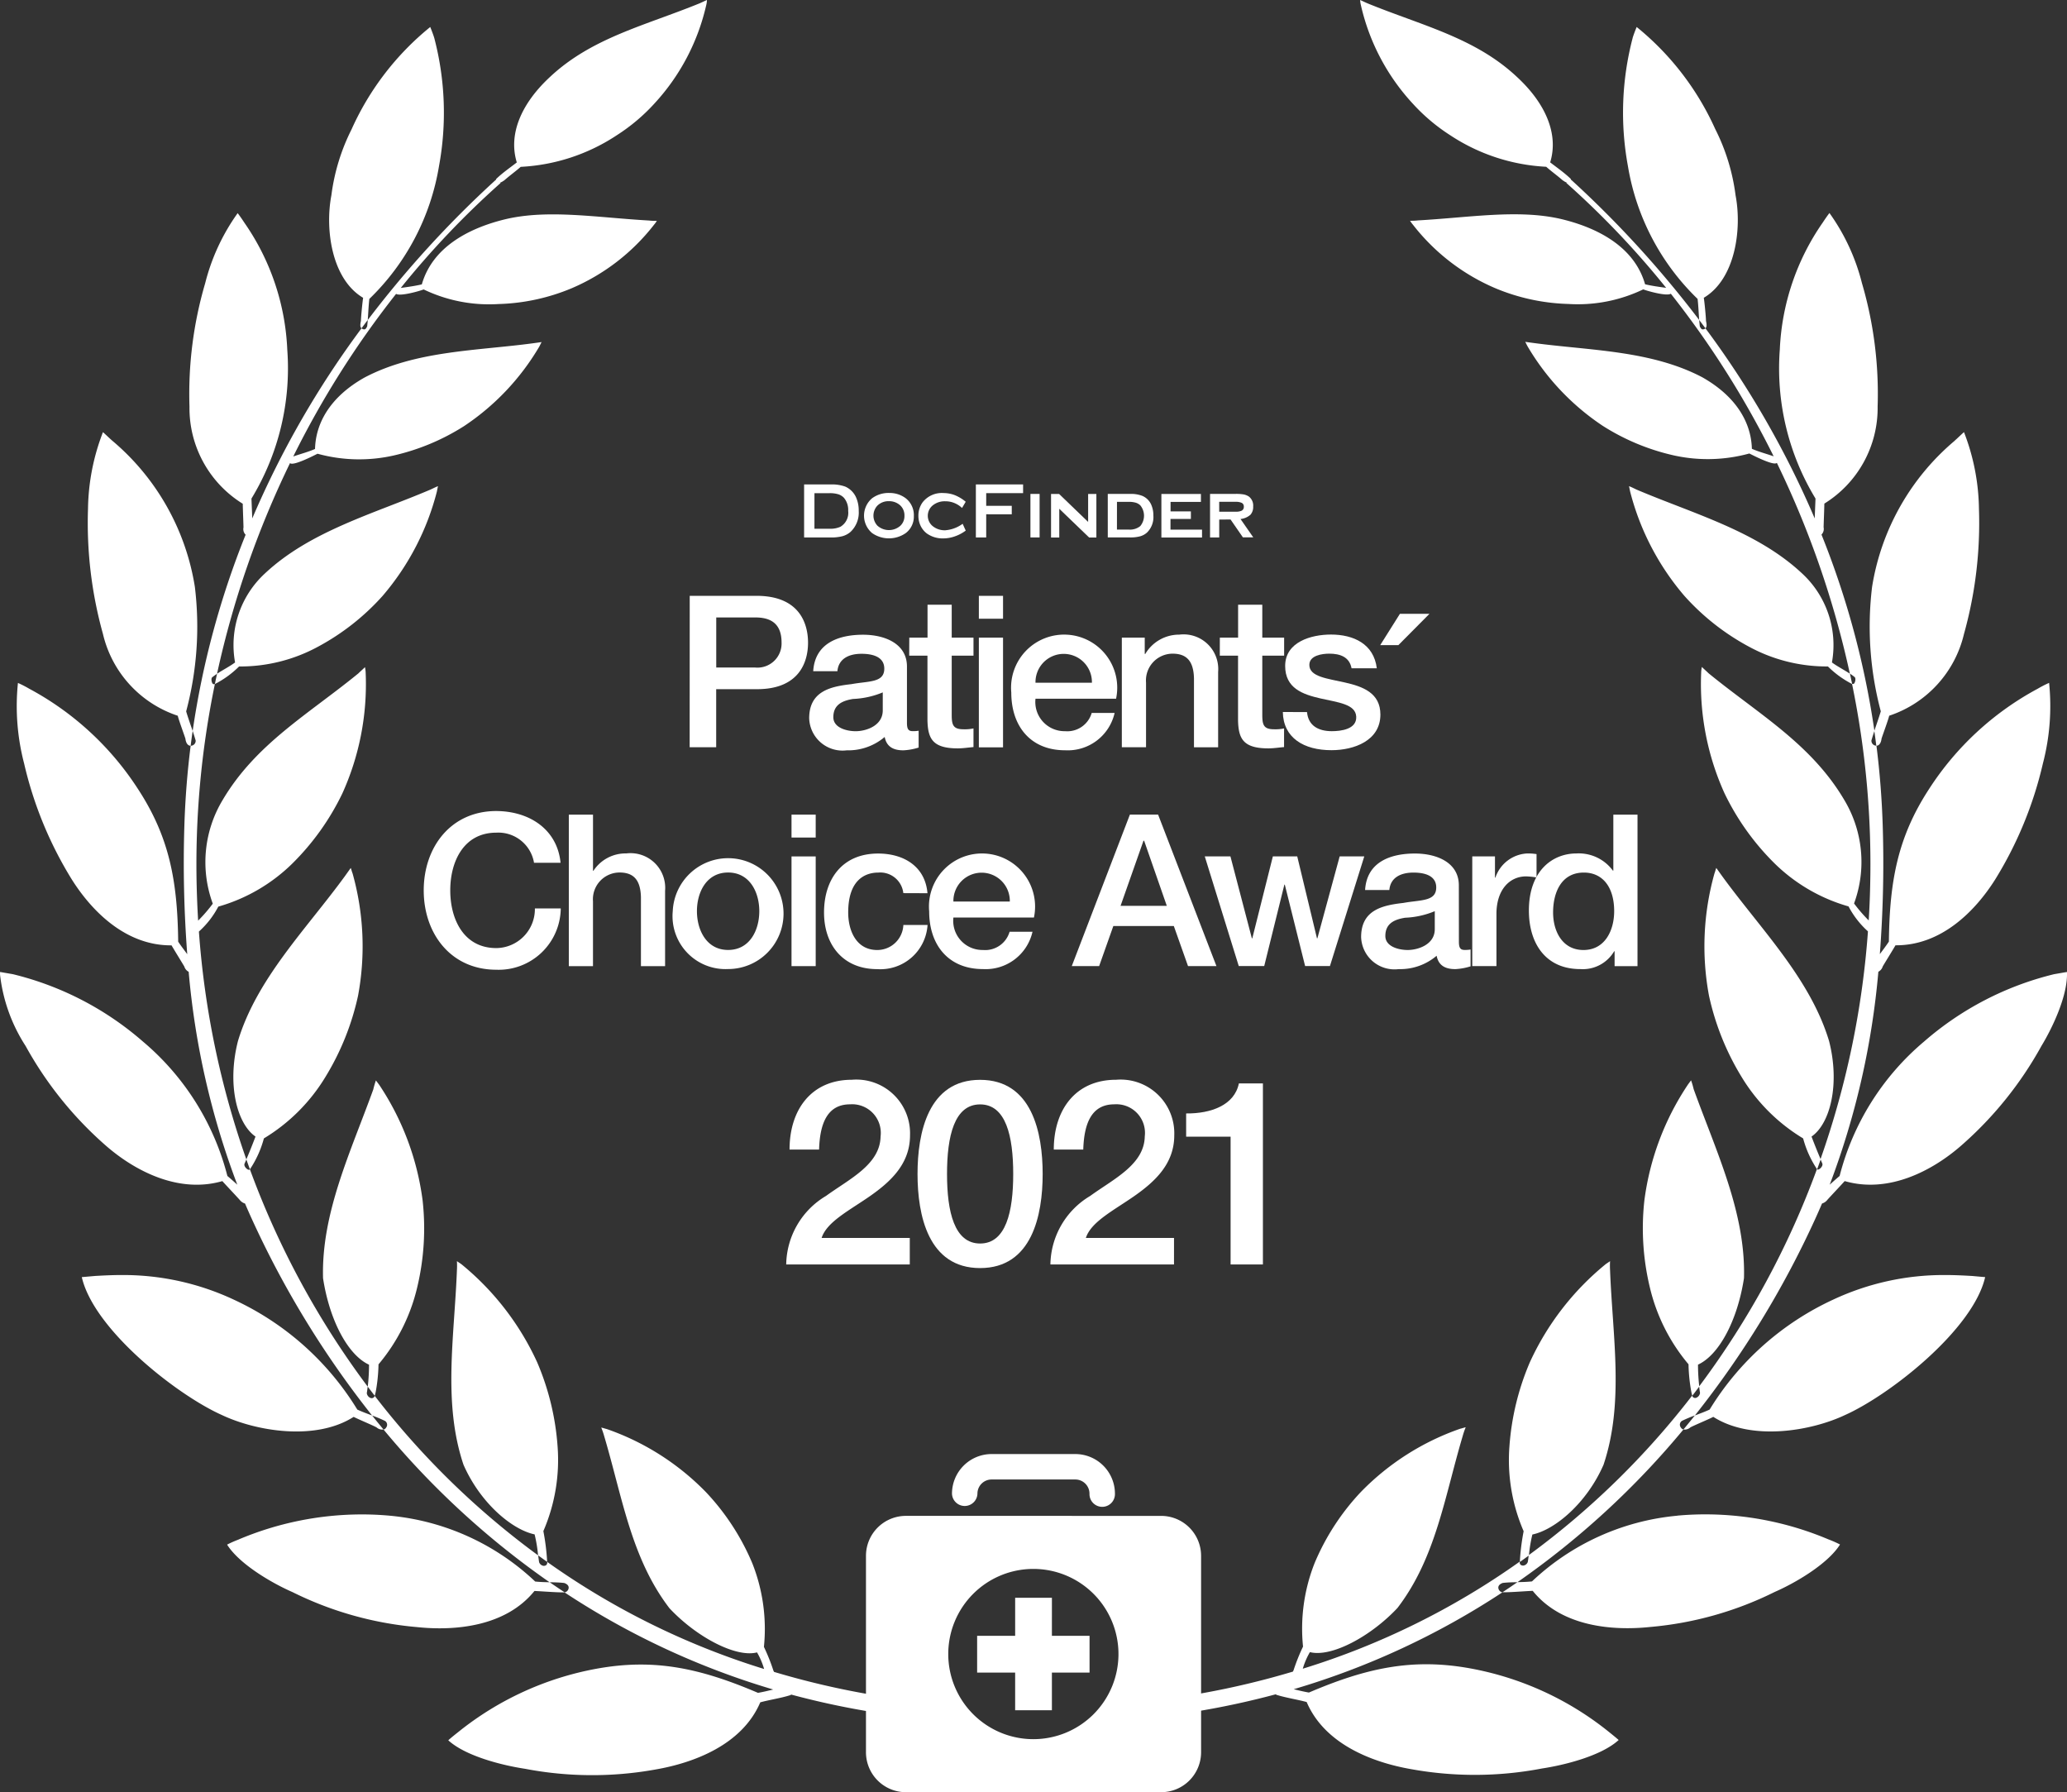 <svg xmlns="http://www.w3.org/2000/svg" xmlns:xlink="http://www.w3.org/1999/xlink" width="142.399" height="123.446" viewBox="0 0 142.399 123.446">
  <rect x="0" y="0" width="142.399" height="123.446" fill="#333333" stroke="none"/>
  <defs>
    <clipPath id="clip-path">
      <rect id="Rectangle_3871" data-name="Rectangle 3871" width="142.399" height="123.446" fill="#fff"/>
    </clipPath>
  </defs>
  <g id="Group_2063" data-name="Group 2063" clip-path="url(#clip-path)">
    <path id="Path_536" data-name="Path 536" d="M16.442,106.039a7.635,7.635,0,0,0-.8.353c.854,1.358,3.117,2.665,4.5,3.268a23.912,23.912,0,0,0,8.575,2.412c2.614.277,6.109-.025,8.1-2.488.553.026,1.458.1,2.036.1a.306.306,0,0,0,.05,0q-.522-.345-1.036-.7c-.325-.006-.657-.013-1-.05A16.809,16.809,0,0,0,26.852,104.4c-.663-.061-1.308-.088-1.934-.088a21.835,21.835,0,0,0-8.474,1.723m99.1-1.634a16.812,16.812,0,0,0-10.006,4.525c-.345.038-.675.044-1,.05q-.514.356-1.036.7a.31.31,0,0,0,.05,0c.579,0,1.483-.077,2.036-.1,1.986,2.464,5.48,2.766,8.1,2.488a23.911,23.911,0,0,0,8.572-2.412c1.382-.6,3.645-1.91,4.5-3.268a7.725,7.725,0,0,0-.8-.353,21.836,21.836,0,0,0-8.474-1.723c-.626,0-1.271.027-1.934.088M6.512,87.89l-.88.077c.83,3.621,6.562,8.121,9.654,9.5,2.338,1.106,6.436,1.81,9.075.126.227.126,1.433.629,1.584.73a.6.6,0,0,0,.475.142c-.268-.32-.528-.641-.788-.968-.335-.125-.677-.248-1.019-.406a19.6,19.6,0,0,0-8.5-7.568,17.944,17.944,0,0,0-7.72-1.7c-.7,0-1.332.034-1.883.066m119.766,1.633a19.614,19.614,0,0,0-8.5,7.568c-.342.158-.684.281-1.018.406-.26.326-.523.647-.789.968a.6.6,0,0,0,.475-.142c.151-.1,1.358-.6,1.584-.73,2.641,1.684,6.737.98,9.076-.126,3.092-1.382,8.824-5.882,9.654-9.5-.3-.024-.579-.049-.88-.077-.551-.032-1.181-.066-1.883-.066a17.946,17.946,0,0,0-7.72,1.7m-94.8-2.036c-.176,4.6-.98,9.126.452,13.4,1.156,2.641,3.344,4.476,4.9,4.8a9.55,9.55,0,0,1,.238,1.442q.311.227.625.45c0-.062-.009-.126-.009-.182a15.607,15.607,0,0,0-.251-1.936,12.338,12.338,0,0,0,.98-5.832,17.907,17.907,0,0,0-1.408-5.8,18.823,18.823,0,0,0-5.2-6.737c-.1-.077-.227-.151-.327-.226a5.242,5.242,0,0,1,0,.629m79.116-.4a18.813,18.813,0,0,0-5.2,6.737,17.907,17.907,0,0,0-1.408,5.808,12.333,12.333,0,0,0,.98,5.829,15.5,15.5,0,0,0-.252,1.936c0,.057-.008.121-.008.182q.313-.223.625-.449a9.5,9.5,0,0,1,.237-1.442c1.559-.327,3.746-2.162,4.9-4.8,1.433-4.273.629-8.8.452-13.4a5.232,5.232,0,0,1,0-.629c-.1.077-.226.151-.327.226M25.721,75.018c-1.559,4.323-3.594,8.522-3.469,13.022.452,2.942,1.735,5.305,3.168,5.959a13.248,13.248,0,0,1-.088,1.51c.159.213.319.421.482.633.027-.074.038-.161.059-.23a11.56,11.56,0,0,0,.2-1.936,12.762,12.762,0,0,0,2.665-5.3,17.434,17.434,0,0,0,.374-5.987,18.642,18.642,0,0,0-2.991-7.969l-.227-.3a5.552,5.552,0,0,0-.176.6m90.554-.3a18.629,18.629,0,0,0-2.992,7.969,17.435,17.435,0,0,0,.377,5.983,12.767,12.767,0,0,0,2.665,5.3,11.573,11.573,0,0,0,.2,1.936c.02.071.033.158.059.23.163-.211.322-.421.482-.634a13.236,13.236,0,0,1-.088-1.509c1.433-.653,2.716-3.016,3.168-5.959.126-4.5-1.91-8.7-3.469-13.022a5.346,5.346,0,0,0-.176-.6c-.077.1-.15.2-.225.3m-92.49-14.4C21.118,63.981,17.7,67.374,16.392,71.7c-.754,2.941-.1,5.681,1.207,6.586-.191.506-.415,1.065-.631,1.573.081.23.162.454.246.682a7.112,7.112,0,0,0,.963-2.129,12.492,12.492,0,0,0,4.249-4.249,18.021,18.021,0,0,0,2.238-5.581,18.566,18.566,0,0,0-.377-8.421c-.051-.125-.077-.251-.126-.377l-.377.528m94.325-.151a18.546,18.546,0,0,0-.377,8.421,18.043,18.043,0,0,0,2.237,5.581,12.487,12.487,0,0,0,4.249,4.249,7.109,7.109,0,0,0,.963,2.129c.084-.227.165-.453.247-.682-.216-.508-.441-1.068-.631-1.573,1.306-.905,1.961-3.646,1.206-6.586-1.308-4.326-4.726-7.718-7.391-11.389l-.377-.528c-.051.126-.077.252-.126.377M29.615,33.738c-3.895,1.659-8.245,2.841-11.363,5.757a6.712,6.712,0,0,0-2.061,6.135c-.377.278-.831.507-1.241.777-.052.237-.1.471-.15.709a6.663,6.663,0,0,0,1.667-1.21,11.222,11.222,0,0,0,5.43-1.357,16.345,16.345,0,0,0,4.45-3.495,17.823,17.823,0,0,0,3.746-7.19c.024-.125.05-.251.077-.377-.2.077-.377.176-.553.251m82.684.125a17.827,17.827,0,0,0,3.745,7.19,16.343,16.343,0,0,0,4.45,3.495,11.219,11.219,0,0,0,5.43,1.357,6.668,6.668,0,0,0,1.668,1.21c-.049-.238-.1-.472-.15-.709-.41-.27-.865-.5-1.242-.777a6.711,6.711,0,0,0-2.061-6.135c-3.118-2.915-7.464-4.1-11.363-5.756-.176-.077-.352-.176-.554-.251.026.126.05.251.077.377M6.06,35.045A28.472,28.472,0,0,0,7.09,43.668,7.816,7.816,0,0,0,12.244,49.3c.051.251.478,1.408.528,1.584.023.23.13.481.359.484.043-.341.089-.68.138-1.019-.148-.442-.314-.9-.447-1.35a22.7,22.7,0,0,0,.6-8.572A16.55,16.55,0,0,0,7.719,30.344c-.227-.2-.428-.4-.629-.578a15.113,15.113,0,0,0-1.03,5.279m128.615-4.7a16.563,16.563,0,0,0-5.707,10.079,22.685,22.685,0,0,0,.6,8.572c-.134.449-.3.908-.447,1.351.05.339.095.678.138,1.019.23,0,.336-.254.359-.484.051-.176.478-1.332.528-1.584a7.816,7.816,0,0,0,5.153-5.631,28.4,28.4,0,0,0,1.031-8.624,15.1,15.1,0,0,0-1.031-5.279c-.2.176-.4.377-.628.578M24.235,8.874a14.032,14.032,0,0,0-1.408,4.575c-.452,2.364.025,5.782,2.187,7.064-.05.3-.151,1.358-.151,1.584-.041.2-.081.407.038.517.144-.191.286-.383.431-.574.038-.478.051-.927.109-1.45a16.441,16.441,0,0,0,4.8-9.151,20.291,20.291,0,0,0-.327-8.826c-.077-.251-.176-.5-.276-.754a19.161,19.161,0,0,0-5.405,7.014m88.241-6.26a20.292,20.292,0,0,0-.327,8.824,16.441,16.441,0,0,0,4.8,9.151c.059.523.072.972.109,1.45.144.191.289.383.431.574.12-.111.078-.313.038-.517,0-.227-.1-1.282-.151-1.584,2.162-1.282,2.641-4.7,2.188-7.064a14.021,14.021,0,0,0-1.408-4.575,19.155,19.155,0,0,0-5.405-7.014c-.1.251-.2.5-.277.754M48.7,0c-.176.077-.327.151-.5.227C44.448,1.761,40.778,2.59,37.887,5.3,35.926,7.115,35,9.225,35.6,11.188c-.452.352-.93.678-1.358,1.08-.059.045-.079.088-.074.125-.019-.006-.042.017-.077.052a72.027,72.027,0,0,0-8.757,9.595c-.012.142-.025.286-.042.436-.1.227-.176.227-.277.2a.288.288,0,0,1-.113-.061,64.186,64.186,0,0,0-7.526,13.093c-.017-.469-.041-.966-.055-1.367a17.27,17.27,0,0,0,2.467-10.257,16.537,16.537,0,0,0-2.941-8.723c-.151-.227-.3-.452-.478-.679a14.273,14.273,0,0,0-2.237,4.828,27.012,27.012,0,0,0-1.081,8.5,7.743,7.743,0,0,0,3.67,6.688c0,.251.05,1.458.05,1.634a.548.548,0,0,0,.147.5A58.874,58.874,0,0,0,13.27,50.348c.077.226.147.448.207.661a.339.339,0,0,1-.277.352.325.325,0,0,1-.069.006q-.347,2.74-.434,5.551a82.568,82.568,0,0,0,.2,8.807c-.2-.274-.413-.547-.624-.863-.05-4.172-.6-7.19-2.765-10.508A20.383,20.383,0,0,0,2.013,47.44a7.632,7.632,0,0,0-.78-.4,15.644,15.644,0,0,0,.427,5.555,26.473,26.473,0,0,0,3.292,7.995c1.383,2.188,3.721,4.55,6.863,4.525.126.227.78,1.283.88,1.459a.606.606,0,0,0,.3.362A54.705,54.705,0,0,0,16.345,81.6c-.22-.2-.446-.4-.683-.6A17.915,17.915,0,0,0,9.854,71.75,21.283,21.283,0,0,0,.879,67.1C.577,67.049.3,67,0,66.948c0,.045,0,.091,0,.137v.054a11.391,11.391,0,0,0,1.764,4.912,25.377,25.377,0,0,0,5.531,6.864c1.961,1.71,4.976,3.318,8.02,2.439.176.2,1.081,1.156,1.207,1.307a.727.727,0,0,0,.356.238q.218.513.448,1.018A65.457,65.457,0,0,0,25.632,97.5a8.924,8.924,0,0,1,.892.374.311.311,0,0,1,.077.452.3.3,0,0,1-.179.142,57.479,57.479,0,0,0,11.435,10.516c.341.006.676.012,1.011.051.277.1.327.252.3.376a.351.351,0,0,1-.277.273,53.735,53.735,0,0,0,14.374,6.688c-.335.082-.679.166-1.049.23-4-1.71-7.165-2.387-11.137-1.659a21.315,21.315,0,0,0-9.5,4.348c-.251.2-.478.377-.7.579,1.207,1.106,3.771,1.734,5.279,1.961a24.582,24.582,0,0,0,9,.05c2.615-.452,5.958-1.684,7.215-4.625.528-.151,1.458-.3,2.011-.478a.225.225,0,0,0,.119-.057,56.256,56.256,0,0,0,11.47,1.842,1.93,1.93,0,0,0-.553-1.181,56.361,56.361,0,0,1-11.891-2.162l-.206-.06c-.015-.031-.031-.062-.045-.09a13.338,13.338,0,0,0-.653-1.634,12.271,12.271,0,0,0-.8-5.758,16.378,16.378,0,0,0-3.193-4.9,17.6,17.6,0,0,0-6.838-4.349c-.126-.026-.251-.077-.377-.1a5.044,5.044,0,0,1,.2.578c1.257,4.223,1.861,8.421,4.5,11.867,1.86,1.986,4.576,3.418,6.033,3.042a5.138,5.138,0,0,1,.488,1.143,52.451,52.451,0,0,1-14.938-7.372c0,.132-.03.253-.235.27a.383.383,0,0,1-.327-.252c-.025-.153-.045-.311-.064-.469A55.855,55.855,0,0,1,25.81,96.142a.213.213,0,0,1-.293.145.416.416,0,0,1-.251-.327c.024-.147.044-.3.062-.451a58.586,58.586,0,0,1-8.115-14.967.176.176,0,0,1-.067.033c-.126,0-.378-.251-.3-.427q.061-.14.123-.288A60.186,60.186,0,0,1,13.7,64.165a6.141,6.141,0,0,0,1.336-1.718,11.929,11.929,0,0,0,5.1-2.967,17.411,17.411,0,0,0,3.445-4.826,18.245,18.245,0,0,0,1.608-8.3,1.99,1.99,0,0,0-.05-.4c-.151.151-.3.276-.452.427-3.445,2.816-7.064,4.852-9.352,8.724a8.3,8.3,0,0,0-.679,7.14,10.681,10.681,0,0,1-1.009,1.168q-.071-1.182-.1-2.373A61.251,61.251,0,0,1,14.8,47.118a.214.214,0,0,1-.118,0c-.1-.05-.176-.4-.051-.478.1-.08.208-.155.318-.23a64.658,64.658,0,0,1,5.028-14.512l.009.007c.227.2,1.635-.527,1.886-.653a10.8,10.8,0,0,0,5.229.126,15.388,15.388,0,0,0,4.878-2.036,16.8,16.8,0,0,0,5.177-5.48l.151-.3c-.176.025-.352.05-.553.077-3.9.527-8.1.5-11.64,2.363C22.8,27.3,21.747,29.088,21.7,30.924c-.452.2-1.006.345-1.5.518a63.569,63.569,0,0,1,7.084-11.2c.291.188,1.663-.208,1.9-.306a10.4,10.4,0,0,0,5.153,1.006,14.015,14.015,0,0,0,5.028-1.081,14.283,14.283,0,0,0,5.682-4.372,1.929,1.929,0,0,0,.2-.276,4.079,4.079,0,0,1-.553-.025c-3.545-.2-6.888-.78-9.829-.1-2.439.579-5.053,1.861-5.808,4.5-.454.107-.963.178-1.45.245a59.852,59.852,0,0,1,6.854-7.208c.051-.077.026-.051-.05-.077.126.024.126,0,.327-.126.4-.352.729-.578,1.132-.93A13.183,13.183,0,0,0,42.512,9.3a12.838,12.838,0,0,0,2.539-2.137,14.823,14.823,0,0,0,3.6-6.813A1.7,1.7,0,0,0,48.7,0m45,0a1.7,1.7,0,0,0,.051.352,14.809,14.809,0,0,0,3.6,6.814A12.851,12.851,0,0,0,99.881,9.3a13.186,13.186,0,0,0,6.636,2.187c.4.353.73.579,1.132.93.2.126.2.151.327.126-.077.024-.1,0-.05.077a59.815,59.815,0,0,1,6.854,7.206c-.486-.066-1-.137-1.45-.245-.755-2.641-3.369-3.922-5.807-4.5-2.942-.678-6.285-.1-9.83.1a4.076,4.076,0,0,1-.553.025,1.934,1.934,0,0,0,.2.276,14.285,14.285,0,0,0,5.682,4.374,14.008,14.008,0,0,0,5.027,1.081,10.4,10.4,0,0,0,5.154-1.006c.241.1,1.614.493,1.9.3a63.552,63.552,0,0,1,7.084,11.2c-.491-.173-1.044-.316-1.5-.519-.05-1.837-1.107-3.62-3.419-4.927-3.545-1.861-7.743-1.837-11.64-2.363-.2-.026-.378-.05-.554-.077.051.1.1.2.153.3a16.793,16.793,0,0,0,5.178,5.481,15.394,15.394,0,0,0,4.878,2.036,10.8,10.8,0,0,0,5.229-.126c.252.126,1.659.855,1.886.653l.009-.007a64.7,64.7,0,0,1,5.028,14.512c.109.073.217.148.317.23.126.077.05.428-.051.478a.209.209,0,0,1-.115,0,61.3,61.3,0,0,1,1.249,13.923q-.025,1.194-.1,2.373a10.63,10.63,0,0,1-1.009-1.167,8.294,8.294,0,0,0-.679-7.14c-2.288-3.872-5.908-5.908-9.352-8.724-.151-.151-.3-.276-.452-.427a1.926,1.926,0,0,0-.05.4,18.251,18.251,0,0,0,1.608,8.3,17.392,17.392,0,0,0,3.445,4.826,11.927,11.927,0,0,0,5.1,2.967,6.135,6.135,0,0,0,1.337,1.718,60.224,60.224,0,0,1-3.27,15.695q.062.147.123.288c.077.176-.176.427-.3.427a.179.179,0,0,1-.068-.033,58.56,58.56,0,0,1-8.115,14.967c.018.153.038.306.062.451a.417.417,0,0,1-.251.327.213.213,0,0,1-.293-.145,55.865,55.865,0,0,1-11.257,10.989c-.02.158-.038.314-.065.469a.379.379,0,0,1-.326.252c-.206-.017-.236-.139-.234-.271a52.443,52.443,0,0,1-14.941,7.372,5.142,5.142,0,0,1,.491-1.143c1.458.377,4.172-1.055,6.033-3.042,2.641-3.445,3.243-7.643,4.5-11.867a5.138,5.138,0,0,1,.2-.578c-.126.025-.252.077-.377.1a17.611,17.611,0,0,0-6.838,4.349,16.369,16.369,0,0,0-3.192,4.9,12.277,12.277,0,0,0-.8,5.758,13.321,13.321,0,0,0-.654,1.634c-.014.028-.03.059-.044.09l-.207.06a56.369,56.369,0,0,1-11.891,2.162,1.933,1.933,0,0,0-.553,1.181,56.3,56.3,0,0,0,11.47-1.842.222.222,0,0,0,.119.057c.553.176,1.483.327,2.011.478,1.257,2.941,4.6,4.172,7.215,4.625a24.582,24.582,0,0,0,9-.05c1.508-.227,4.073-.855,5.279-1.961-.227-.2-.452-.378-.7-.579a21.313,21.313,0,0,0-9.5-4.349c-3.972-.727-7.139-.051-11.139,1.659-.37-.063-.714-.147-1.048-.23A53.742,53.742,0,0,0,103.5,109.68a.349.349,0,0,1-.276-.273c-.025-.125.024-.276.3-.376.336-.038.67-.045,1.011-.051a57.469,57.469,0,0,0,11.436-10.517.3.3,0,0,1-.179-.142.311.311,0,0,1,.077-.452,8.889,8.889,0,0,1,.892-.374,65.493,65.493,0,0,0,8.309-13.58q.23-.506.449-1.018a.73.73,0,0,0,.356-.238c.126-.151,1.031-1.107,1.206-1.307,3.042.88,6.059-.727,8.02-2.439a25.362,25.362,0,0,0,5.531-6.864c.78-1.282,1.835-3.519,1.761-5.1-.3.051-.578.1-.88.151a21.283,21.283,0,0,0-8.975,4.651A17.919,17.919,0,0,0,126.731,81c-.236.2-.463.4-.682.6A54.733,54.733,0,0,0,129.4,66.932a.6.6,0,0,0,.3-.362c.1-.176.754-1.233.88-1.459,3.142.026,5.48-2.337,6.863-4.525a26.486,26.486,0,0,0,3.292-7.995,15.661,15.661,0,0,0,.428-5.555,7.5,7.5,0,0,0-.78.4,20.383,20.383,0,0,0-7.492,6.913c-2.162,3.318-2.715,6.336-2.766,10.508-.21.315-.421.589-.623.862a82.308,82.308,0,0,0,.2-8.806q-.086-2.808-.434-5.551a.333.333,0,0,1-.069-.006.338.338,0,0,1-.276-.352c.059-.213.131-.435.206-.661a58.845,58.845,0,0,0-3.647-13.521.547.547,0,0,0,.147-.5c0-.176.05-1.383.05-1.634a7.743,7.743,0,0,0,3.671-6.688,27.039,27.039,0,0,0-1.081-8.5,14.27,14.27,0,0,0-2.238-4.828c-.175.227-.326.453-.477.679a16.545,16.545,0,0,0-2.943,8.725A17.267,17.267,0,0,0,125.07,34.34c-.015.4-.038.9-.055,1.368a64.168,64.168,0,0,0-7.525-13.092.282.282,0,0,1-.113.061c-.1.026-.175.026-.277-.2-.017-.149-.03-.294-.042-.436a71.972,71.972,0,0,0-8.758-9.6c-.034-.034-.057-.057-.077-.052,0-.038-.015-.08-.074-.125-.428-.4-.9-.727-1.358-1.08.6-1.961-.327-4.073-2.287-5.883C101.616,2.59,97.946,1.761,94.2.227,94.023.15,93.873.076,93.7,0" transform="translate(0.003 0)" fill="#fff"/>
    <path id="Path_537" data-name="Path 537" d="M136.3,233.081a5.863,5.863,0,1,1,5.863,5.863,5.863,5.863,0,0,1-5.863-5.863m-2.915-9.517a2.752,2.752,0,0,0-2.754,2.752v13.528a2.752,2.752,0,0,0,2.754,2.753h17.58a2.753,2.753,0,0,0,2.753-2.753V226.317a2.753,2.753,0,0,0-2.753-2.752Zm5.9-4.258a2.732,2.732,0,0,0-2.728,2.729.877.877,0,0,0,1.753,0,.977.977,0,0,1,.975-.977h5.768a.978.978,0,0,1,.977.977.877.877,0,1,0,1.753,0,2.733,2.733,0,0,0-2.73-2.729Z" transform="translate(-70.973 -119.152)" fill="#fff"/>
    <path id="Path_538" data-name="Path 538" d="M152.552,240.986H150.02v2.62H147.4v2.533h2.619v2.593h2.532v-2.593h2.594v-2.533h-2.594Z" transform="translate(-80.084 -130.931)" fill="#fff"/>
    <path id="Path_539" data-name="Path 539" d="M104.046,89.865h4.6c2.981,0,3.551,1.929,3.551,3.23,0,1.285-.57,3.215-3.551,3.2h-2.777v4h-1.827Zm1.827,4.938h2.673a1.662,1.662,0,0,0,1.827-1.723c0-1.374-.833-1.725-1.8-1.725h-2.7Z" transform="translate(-56.53 -48.825)" fill="#fff"/>
    <path id="Path_540" data-name="Path 540" d="M128.8,101.8c0,.409.088.57.395.57a2.3,2.3,0,0,0,.409-.029V103.5a4.182,4.182,0,0,1-1.052.191c-.672,0-1.154-.234-1.286-.921a3.873,3.873,0,0,1-2.616.921,2.3,2.3,0,0,1-2.586-2.207c0-1.885,1.5-2.191,2.909-2.352,1.2-.22,2.265-.088,2.265-1.067,0-.862-.892-1.023-1.564-1.023-.935,0-1.593.38-1.666,1.2h-1.666c.117-1.944,1.768-2.513,3.434-2.513,1.476,0,3.024.6,3.024,2.192ZM127.133,99.7a5.939,5.939,0,0,1-2.046.452c-.715.118-1.359.38-1.359,1.257,0,.745.95.965,1.534.965.731,0,1.871-.38,1.871-1.432Z" transform="translate(-66.318 -52.009)" fill="#fff"/>
    <path id="Path_541" data-name="Path 541" d="M137.165,93.474h1.257V91.209h1.666v2.265h1.5v1.242h-1.5v4.034c0,.687.059,1.037.8,1.037a2.84,2.84,0,0,0,.7-.059v1.286c-.365.029-.715.088-1.081.088-1.739,0-2.061-.672-2.09-1.929V94.716h-1.257Z" transform="translate(-74.523 -49.555)" fill="#fff"/>
    <path id="Path_542" data-name="Path 542" d="M147.662,89.865h1.666v1.578h-1.666Zm0,2.879h1.666V100.3h-1.666Z" transform="translate(-80.227 -48.825)" fill="#fff"/>
    <path id="Path_543" data-name="Path 543" d="M154.224,100.133a2.01,2.01,0,0,0,2.032,2.236,1.752,1.752,0,0,0,1.841-1.257h1.578a3.309,3.309,0,0,1-3.419,2.572c-2.368,0-3.7-1.652-3.7-3.975a3.657,3.657,0,1,1,7.219.424Zm3.887-1.1a1.944,1.944,0,1,0-3.887,0Z" transform="translate(-82.887 -52.006)" fill="#fff"/>
    <path id="Path_544" data-name="Path 544" d="M169.23,95.923h1.578v1.11l.029.029a2.706,2.706,0,0,1,2.353-1.344,2.389,2.389,0,0,1,2.674,2.572v5.188H174.2V98.729c-.03-1.184-.5-1.7-1.476-1.7a1.842,1.842,0,0,0-1.827,1.987v4.457H169.23Z" transform="translate(-91.945 -52.005)" fill="#fff"/>
    <path id="Path_545" data-name="Path 545" d="M184.014,93.474h1.258V91.209h1.666v2.265h1.505v1.242h-1.505v4.034c0,.687.059,1.037.8,1.037a2.844,2.844,0,0,0,.7-.059v1.286c-.365.029-.716.088-1.081.088-1.739,0-2.061-.672-2.089-1.929V94.716h-1.257Z" transform="translate(-99.977 -49.555)" fill="#fff"/>
    <path id="Path_546" data-name="Path 546" d="M195.184,101.052c.088.964.818,1.315,1.71,1.315.629,0,1.723-.132,1.68-1s-1.257-.98-2.47-1.257-2.426-.7-2.426-2.236c0-1.652,1.783-2.163,3.157-2.163,1.549,0,2.952.643,3.156,2.324h-1.739c-.147-.789-.8-1.008-1.535-1.008-.482,0-1.373.117-1.373.774,0,.818,1.228.935,2.455,1.213s2.44.716,2.44,2.207c0,1.8-1.812,2.455-3.375,2.455-1.9,0-3.317-.848-3.346-2.631Z" transform="translate(-105.141 -52.004)" fill="#fff"/>
    <path id="Path_547" data-name="Path 547" d="M209.565,92.577H211.6l-2.141,2.156h-1.251Z" transform="translate(-113.122 -50.298)" fill="#fff"/>
    <path id="Path_548" data-name="Path 548" d="M71.52,125.886a2.493,2.493,0,0,0-2.6-2.075c-2.236,0-3.171,1.973-3.171,3.975s.935,3.975,3.171,3.975a2.686,2.686,0,0,0,2.659-2.732h1.782a4.274,4.274,0,0,1-4.44,4.223c-3.127,0-5-2.484-5-5.465s1.871-5.466,5-5.466c2.352.015,4.208,1.315,4.427,3.566Z" transform="translate(-34.73 -66.458)" fill="#fff"/>
    <path id="Path_549" data-name="Path 549" d="M85.807,122.865h1.666v3.872H87.5a2.644,2.644,0,0,1,2.265-1.2,2.389,2.389,0,0,1,2.674,2.572V133.3H90.775v-4.749c-.03-1.184-.5-1.7-1.476-1.7a1.842,1.842,0,0,0-1.827,1.987V133.3H85.807Z" transform="translate(-46.62 -66.754)" fill="#fff"/>
    <path id="Path_550" data-name="Path 550" d="M101.486,132.691a3.818,3.818,0,1,1,3.814,3.989,3.649,3.649,0,0,1-3.814-3.989m5.962,0c0-1.3-.657-2.66-2.148-2.66s-2.148,1.359-2.148,2.66.658,2.674,2.148,2.674,2.148-1.359,2.148-2.674" transform="translate(-55.139 -69.933)" fill="#fff"/>
    <path id="Path_551" data-name="Path 551" d="M119.4,122.865h1.666v1.578H119.4Zm0,2.879h1.666V133.3H119.4Z" transform="translate(-64.871 -66.754)" fill="#fff"/>
    <path id="Path_552" data-name="Path 552" d="M129.772,131.459a1.6,1.6,0,0,0-1.723-1.416c-.863,0-2.075.454-2.075,2.747,0,1.257.555,2.587,2,2.587a1.8,1.8,0,0,0,1.8-1.723h1.666a3.252,3.252,0,0,1-3.463,3.04c-2.367,0-3.668-1.68-3.668-3.9,0-2.279,1.242-4.062,3.726-4.062,1.754,0,3.244.876,3.4,2.733Z" transform="translate(-67.54 -69.941)" fill="#fff"/>
    <path id="Path_553" data-name="Path 553" d="M141.84,133.133a2.01,2.01,0,0,0,2.031,2.236,1.752,1.752,0,0,0,1.841-1.257h1.578a3.308,3.308,0,0,1-3.419,2.572c-2.368,0-3.7-1.652-3.7-3.975a3.656,3.656,0,1,1,7.218.424Zm3.887-1.1a1.944,1.944,0,1,0-3.887,0Z" transform="translate(-76.159 -69.935)" fill="#fff"/>
    <path id="Path_554" data-name="Path 554" d="M165.682,122.864h1.944l4.019,10.434h-1.958l-.979-2.762h-4.166l-.979,2.762h-1.885Zm-.643,6.284h3.186l-1.562-4.486h-.044Z" transform="translate(-87.842 -66.754)" fill="#fff"/>
    <path id="Path_555" data-name="Path 555" d="M181.741,129.168h1.768l1.476,5.641h.03l1.416-5.641h1.68l1.359,5.641h.029l1.535-5.641h1.695l-2.366,7.553h-1.709l-1.4-5.611h-.029l-1.389,5.611h-1.754Z" transform="translate(-98.742 -70.179)" fill="#fff"/>
    <path id="Path_556" data-name="Path 556" d="M212.062,134.8c0,.409.088.57.395.57a2.3,2.3,0,0,0,.409-.029V136.5a4.179,4.179,0,0,1-1.052.191c-.672,0-1.154-.234-1.286-.921a3.875,3.875,0,0,1-2.615.921,2.3,2.3,0,0,1-2.587-2.207c0-1.885,1.5-2.191,2.909-2.352,1.2-.22,2.265-.088,2.265-1.067,0-.862-.891-1.023-1.564-1.023-.935,0-1.592.38-1.666,1.2H205.6c.117-1.944,1.768-2.513,3.434-2.513,1.476,0,3.024.6,3.024,2.192ZM210.4,132.7a5.943,5.943,0,0,1-2.046.452c-.717.118-1.359.38-1.359,1.257,0,.745.949.965,1.534.965.731,0,1.871-.38,1.871-1.432Z" transform="translate(-111.556 -69.939)" fill="#fff"/>
    <path id="Path_557" data-name="Path 557" d="M222.093,128.924h1.564v1.462h.029a2.439,2.439,0,0,1,2.206-1.666,3.962,3.962,0,0,1,.629.044v1.608a5.93,5.93,0,0,0-.716-.073c-1.14,0-2.046.919-2.046,2.587v3.594h-1.666Z" transform="translate(-120.666 -69.935)" fill="#fff"/>
    <path id="Path_558" data-name="Path 558" d="M238.118,133.3h-1.578v-1.024h-.029a2.508,2.508,0,0,1-2.338,1.228c-2.382,0-3.537-1.768-3.537-4.034,0-2.733,1.622-3.931,3.274-3.931a2.913,2.913,0,0,1,2.513,1.184h.03v-3.857h1.666Zm-3.726-1.11c1.491,0,2.119-1.359,2.119-2.674,0-1.666-.8-2.66-2.09-2.66-1.563,0-2.118,1.388-2.118,2.747,0,1.3.643,2.587,2.09,2.587" transform="translate(-125.308 -66.754)" fill="#fff"/>
    <path id="Path_559" data-name="Path 559" d="M127.113,175.582H118.6a5.591,5.591,0,0,1,2.743-4.72c1.621-1.176,3.723-2.156,3.759-4.1a1.973,1.973,0,0,0-2.1-2.209c-1.6,0-2.084,1.372-2.137,3.117H118.83c0-2.761,1.514-4.809,4.293-4.809a3.7,3.7,0,0,1,4.007,3.828c0,1.977-1.354,3.206-2.778,4.2-1.443,1-2.957,1.764-3.313,2.868h6.074Z" transform="translate(-64.437 -88.488)" fill="#fff"/>
    <path id="Path_560" data-name="Path 560" d="M147.03,169.347c0,2.833-.73,6.483-4.31,6.483s-4.311-3.65-4.311-6.483.731-6.483,4.311-6.483,4.31,3.651,4.31,6.483m-2.029,0c0-2.6-.5-4.791-2.28-4.791s-2.28,2.191-2.28,4.791.5,4.791,2.28,4.791,2.28-2.191,2.28-4.791" transform="translate(-75.199 -88.486)" fill="#fff"/>
    <path id="Path_561" data-name="Path 561" d="M166.97,175.582h-8.515a5.591,5.591,0,0,1,2.743-4.72c1.621-1.176,3.723-2.156,3.758-4.1a1.972,1.972,0,0,0-2.1-2.209c-1.6,0-2.084,1.372-2.137,3.117h-2.031c0-2.761,1.514-4.809,4.293-4.809a3.7,3.7,0,0,1,4.007,3.828c0,1.977-1.354,3.206-2.778,4.2-1.443,1-2.957,1.764-3.313,2.868h6.074Z" transform="translate(-86.091 -88.488)" fill="#fff"/>
    <path id="Path_562" data-name="Path 562" d="M178.931,165.474c1.71.018,3.33-.57,3.633-2.067h1.656v12.468h-2.226v-8.8h-3.062Z" transform="translate(-97.216 -88.781)" fill="#fff"/>
    <path id="Path_563" data-name="Path 563" d="M121.3,73.062h1.826a2.69,2.69,0,0,1,1.011.15,1.465,1.465,0,0,1,.739.733,2.209,2.209,0,0,1,.187.942,1.822,1.822,0,0,1-.562,1.44,1.426,1.426,0,0,1-.559.3,3.127,3.127,0,0,1-.816.088H121.3Zm.712,3.05h1.044a1.63,1.63,0,0,0,.744-.134,1.113,1.113,0,0,0,.536-1.092,1.293,1.293,0,0,0-.289-.9.91.91,0,0,0-.39-.246,1.988,1.988,0,0,0-.6-.077h-1.044Z" transform="translate(-65.904 -39.694)" fill="#fff"/>
    <path id="Path_564" data-name="Path 564" d="M132.056,74.353a1.829,1.829,0,0,1,1.161.364,1.473,1.473,0,0,1,.557,1.225,1.416,1.416,0,0,1-.557,1.172,2.026,2.026,0,0,1-2.317,0,1.569,1.569,0,0,1,0-2.4,1.907,1.907,0,0,1,1.156-.364m0,.567a1.088,1.088,0,0,0-.787.3,1.009,1.009,0,0,0,0,1.391,1.19,1.19,0,0,0,1.579,0,.911.911,0,0,0,.279-.679.941.941,0,0,0-.279-.712,1.125,1.125,0,0,0-.792-.3" transform="translate(-70.818 -40.396)" fill="#fff"/>
    <path id="Path_565" data-name="Path 565" d="M141.59,76.467l.214.471a2.729,2.729,0,0,1-.758.4,2.374,2.374,0,0,1-.762.137,1.876,1.876,0,0,1-1.173-.348,1.47,1.47,0,0,1-.407-.5,1.588,1.588,0,0,1-.161-.712,1.548,1.548,0,0,1,.295-.931,1.679,1.679,0,0,1,1.439-.632,2.22,2.22,0,0,1,.725.126,2.743,2.743,0,0,1,.8.474l-.252.428a1.677,1.677,0,0,0-.5-.329,1.6,1.6,0,0,0-.655-.132,1.3,1.3,0,0,0-.83.257.921.921,0,0,0,0,1.483,1.316,1.316,0,0,0,.83.257,2.346,2.346,0,0,0,1.193-.444" transform="translate(-75.273 -40.391)" fill="#fff"/>
    <path id="Path_566" data-name="Path 566" d="M147.923,75.121v1.595h-.712v-3.65h3.254v.6h-2.542v.873h1.761v.583Z" transform="translate(-79.982 -39.698)" fill="#fff"/>
    <rect id="Rectangle_3870" data-name="Rectangle 3870" width="0.632" height="2.997" transform="translate(70.988 34.021)" fill="#fff"/>
    <path id="Path_567" data-name="Path 567" d="M159.118,75.521V77.5h-.567v-3h.555l2,1.926V74.5h.568v3h-.5Z" transform="translate(-86.143 -40.477)" fill="#fff"/>
    <path id="Path_568" data-name="Path 568" d="M167.108,74.492h1.541a2.123,2.123,0,0,1,.851.139,1.17,1.17,0,0,1,.616.637,1.816,1.816,0,0,1,.134.722,1.481,1.481,0,0,1-.444,1.167,1.183,1.183,0,0,1-.471.255,2.555,2.555,0,0,1-.685.077h-1.541Zm.632,2.456h.808a1.135,1.135,0,0,0,.8-.241,1.123,1.123,0,0,0,0-1.429.779.779,0,0,0-.324-.185,1.7,1.7,0,0,0-.474-.056h-.808Z" transform="translate(-90.792 -40.471)" fill="#fff"/>
    <path id="Path_569" data-name="Path 569" d="M175.817,76.223v.733h2.173V77.5h-2.8v-3h2.724v.546h-2.092V75.7h1.4v.519Z" transform="translate(-95.18 -40.477)" fill="#fff"/>
    <path id="Path_570" data-name="Path 570" d="M183.169,76.26v1.231h-.632v-3h1.75a3.055,3.055,0,0,1,.57.038,1,1,0,0,1,.351.142.782.782,0,0,1,.3.689.807.807,0,0,1-.187.567,1.229,1.229,0,0,1-.685.294l.878,1.263H184.8l-.851-1.231Zm0-.541h1.124a1.011,1.011,0,0,0,.38-.054.284.284,0,0,0,.191-.289.275.275,0,0,0-.134-.262.946.946,0,0,0-.439-.077h-1.124Z" transform="translate(-99.175 -40.472)" fill="#fff"/>
  </g>
</svg>
